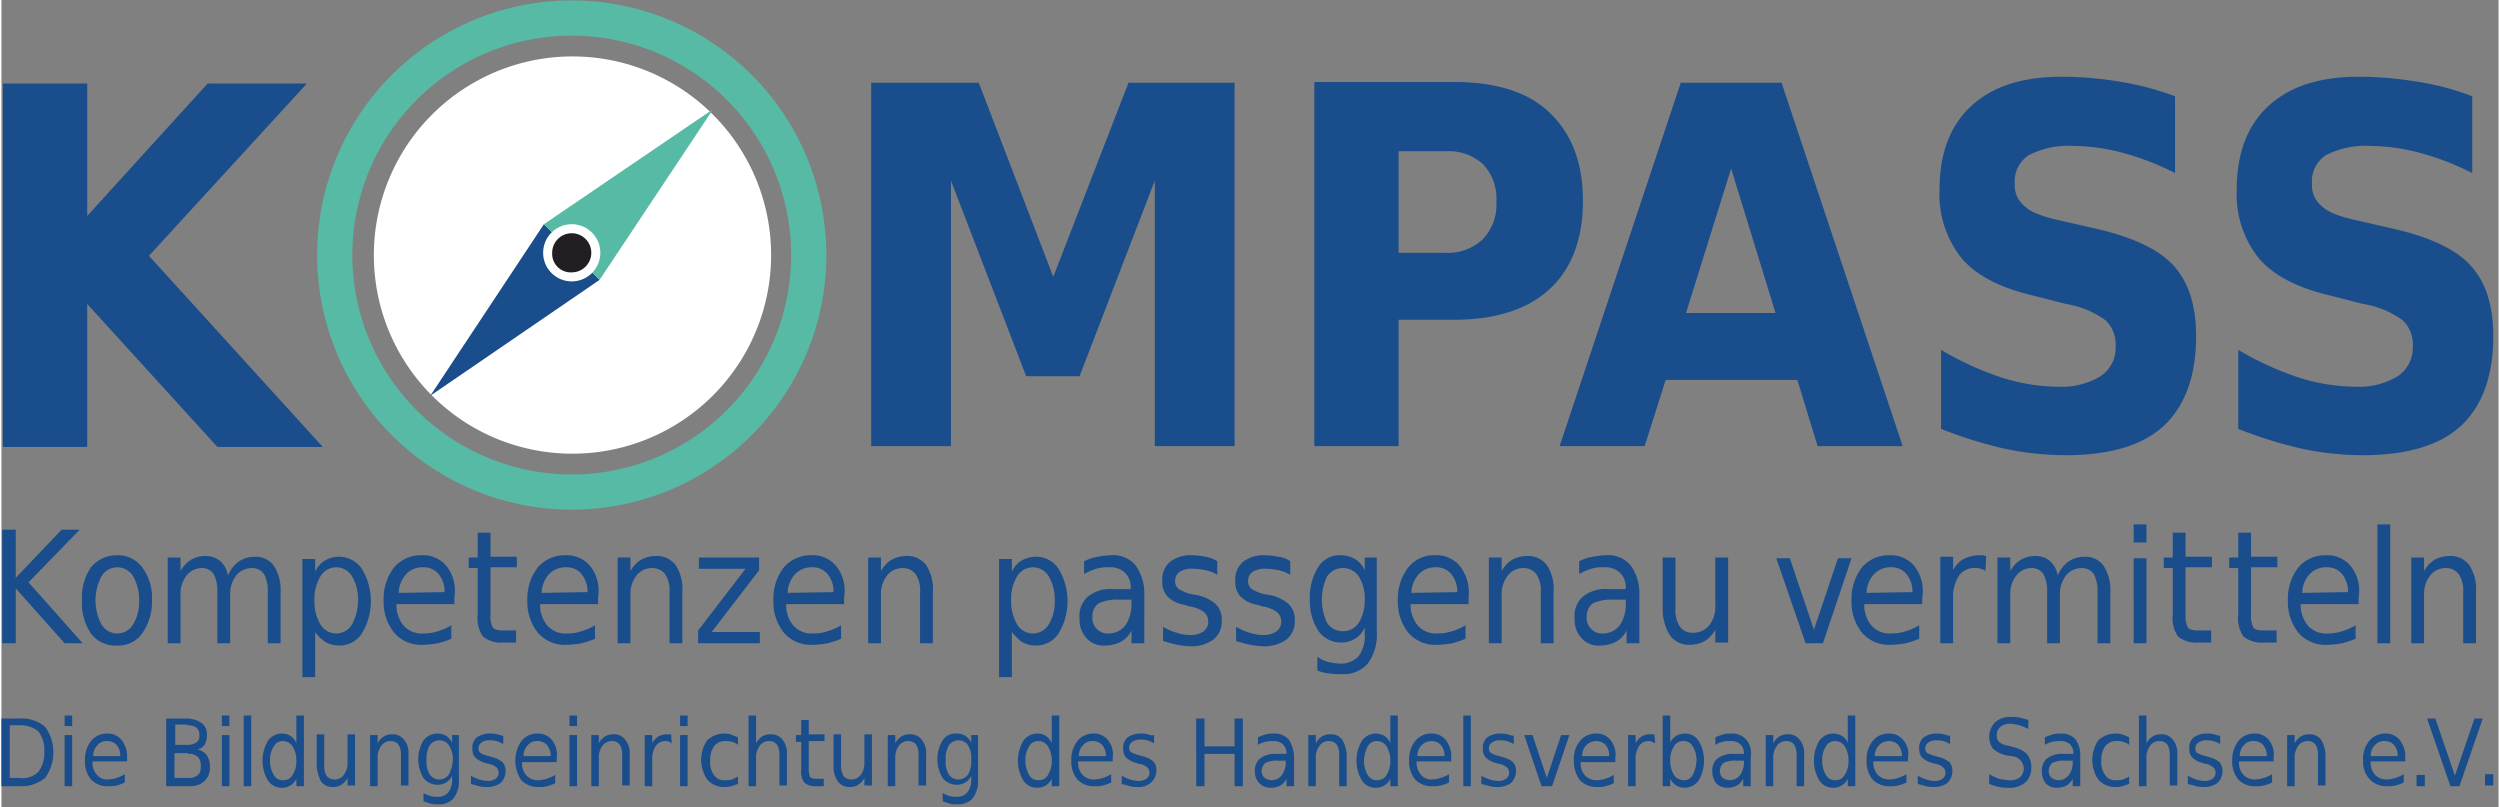 <?xml version="1.0"?>
<svg xmlns="http://www.w3.org/2000/svg" xmlns:xlink="http://www.w3.org/1999/xlink" viewBox="0 0 331.9 107.3" width="288" height="93"><rect x="0" y="0" width="331.9" height="107.3" fill="#808080" stroke="none"/><defs><style>.cls-1,.cls-4,.cls-6{fill:none;}.cls-2{clip-path:url(#clip-path);}.cls-3{fill:#194d8b;}.cls-4,.cls-6{stroke:#56baa5;}.cls-4{stroke-width:4.68px;}.cls-5{fill:#56baa5;}.cls-6{stroke-miterlimit:3.86;stroke-width:0.08px;}.cls-7{fill:#c7c7c7;}.cls-8{fill:#fff;}.cls-9{fill:#231e21;}</style><clipPath id="clip-path"><rect class="cls-1" width="331.9" height="107.3"/></clipPath></defs><g id="Ebene_2" data-name="Ebene 2"><g id="Ebene_1-2" data-name="Ebene 1"><g class="cls-2"><path class="cls-3" d="M11.9,75.4a7.19,7.19,0,0,0-1.2,4.4,7.19,7.19,0,0,0,1.2,4.4,4,4,0,0,0,3.4,1.6,3.88,3.88,0,0,0,3.4-1.6A7.19,7.19,0,0,0,20,79.8a6.6,6.6,0,0,0-1.3-4.4,4,4,0,0,0-3.4-1.6,4.42,4.42,0,0,0-3.4,1.6m5.6,1.2a6.06,6.06,0,0,1,.8,3.2,5.81,5.81,0,0,1-.8,3.2,2.44,2.44,0,0,1-4.2,0,6.8,6.8,0,0,1,0-6.4,2.44,2.44,0,0,1,4.2,0M.1,85.5H1.9V78.2l6.5,7.3h2.4L3.6,77.4l6.8-7H8L1.9,76.8V70.4H.1Z"/></g><g class="cls-2"><path class="cls-3" d="M46.6,83a2.44,2.44,0,0,1-4.2,0,6.06,6.06,0,0,1-.8-3.2,5.81,5.81,0,0,1,.8-3.2,2.44,2.44,0,0,1,4.2,0,6.06,6.06,0,0,1,.8,3.2,6.82,6.82,0,0,1-.8,3.2M43,85.3a3.83,3.83,0,0,0,1.9.5,3.54,3.54,0,0,0,3-1.6,8.3,8.3,0,0,0,0-8.6A3.69,3.69,0,0,0,43,74.5,3.24,3.24,0,0,0,41.7,76V74.3H40V90h1.7V84A5.31,5.31,0,0,0,43,85.3M29,74.5a3.08,3.08,0,0,0-1.9-.6,3.83,3.83,0,0,0-1.9.5,4.09,4.09,0,0,0-1.4,1.5V74.1H22.1V85.5h1.7V79.1a4,4,0,0,1,.8-2.6,2.61,2.61,0,0,1,2-1,1.82,1.82,0,0,1,1.6.8,4.77,4.77,0,0,1,.5,2.4v6.8h1.7V79.1a4,4,0,0,1,.8-2.6,2.66,2.66,0,0,1,2.1-1,1.94,1.94,0,0,1,1.6.8,4.77,4.77,0,0,1,.5,2.4v6.8h1.7V78.7a5.84,5.84,0,0,0-.9-3.5A2.91,2.91,0,0,0,33.7,74a3.7,3.7,0,0,0-2.1.6,4.24,4.24,0,0,0-1.5,1.9,3.2,3.2,0,0,0-1.1-2"/></g><g class="cls-2"><path class="cls-3" d="M63.3,70.9v3.2H62.1v1.4h1.2v6.2a4.24,4.24,0,0,0,.7,2.9,3.78,3.78,0,0,0,2.7.8h1.7V83.8H66.7c-.7,0-1.2-.1-1.4-.4a3.61,3.61,0,0,1-.3-1.8V75.4h3.5V74H65V70.8H63.3ZM52.8,78.8a3.82,3.82,0,0,1,1-2.5,3,3,0,0,1,2.3-.9,2.52,2.52,0,0,1,2,.9,3.65,3.65,0,0,1,.8,2.4Zm6.4-3.5a4,4,0,0,0-3.3-1.5,4.71,4.71,0,0,0-3.7,1.6,6.82,6.82,0,0,0-1.4,4.4,6.53,6.53,0,0,0,1.4,4.3,4.72,4.72,0,0,0,3.9,1.6,12.25,12.25,0,0,0,1.9-.2,12.66,12.66,0,0,0,1.8-.6V83.1a7.1,7.1,0,0,1-1.8.8,5.82,5.82,0,0,1-1.9.3,3.25,3.25,0,0,1-2.6-1,4.22,4.22,0,0,1-1-2.9h7.7v-.9a5.29,5.29,0,0,0-1-4.1"/></g><g class="cls-2"><path class="cls-3" d="M89.6,75.1a3.16,3.16,0,0,0-2.7-1.2,4.14,4.14,0,0,0-1.9.5,4.09,4.09,0,0,0-1.4,1.5V74.1H81.9V85.5h1.7V79.1a4,4,0,0,1,.8-2.6,2.66,2.66,0,0,1,2.1-1,2.14,2.14,0,0,1,1.7.8,3.84,3.84,0,0,1,.6,2.4v6.8h1.7V78.7a5.77,5.77,0,0,0-.9-3.6M71.8,78.8a3.82,3.82,0,0,1,1-2.5,3,3,0,0,1,2.3-.9,2.52,2.52,0,0,1,2,.9,3.65,3.65,0,0,1,.8,2.4Zm6.5-3.5A4,4,0,0,0,75,73.8a4.71,4.71,0,0,0-3.7,1.6,6.82,6.82,0,0,0-1.4,4.4,6.53,6.53,0,0,0,1.4,4.3,4.72,4.72,0,0,0,3.9,1.6,12.25,12.25,0,0,0,1.9-.2,12.66,12.66,0,0,0,1.8-.6V83.1a7.1,7.1,0,0,1-1.8.8,5.82,5.82,0,0,1-1.9.3,3.25,3.25,0,0,1-2.6-1,4.22,4.22,0,0,1-1-2.9h7.7v-.9a5.29,5.29,0,0,0-1-4.1"/></g><g class="cls-2"><path class="cls-3" d="M104.5,78.8a3.82,3.82,0,0,1,1-2.5,3,3,0,0,1,2.3-.9,2.52,2.52,0,0,1,2,.9,3.65,3.65,0,0,1,.8,2.4Zm6.5-3.5a4,4,0,0,0-3.3-1.5,4.71,4.71,0,0,0-3.7,1.6,6.82,6.82,0,0,0-1.4,4.4,6.53,6.53,0,0,0,1.4,4.3,4.72,4.72,0,0,0,3.9,1.6,12.25,12.25,0,0,0,1.9-.2,12.66,12.66,0,0,0,1.8-.6V83.1a7.1,7.1,0,0,1-1.8.8,5.82,5.82,0,0,1-1.9.3,3.25,3.25,0,0,1-2.6-1,4.22,4.22,0,0,1-1-2.9H112v-.9a5.29,5.29,0,0,0-1-4.1m-18.2.3h6.1l-6.3,8.2v1.7h8.2V84H94.4l6.3-8.2V74.1h-8v1.5Z"/></g><g class="cls-2"><path class="cls-3" d="M122.9,75.1a3.16,3.16,0,0,0-2.7-1.2,4.14,4.14,0,0,0-1.9.5,4.09,4.09,0,0,0-1.4,1.5V74.1h-1.7V85.5h1.7V79.1a4,4,0,0,1,.8-2.6,2.66,2.66,0,0,1,2.1-1,2.14,2.14,0,0,1,1.7.8,3.84,3.84,0,0,1,.6,2.4v6.8h1.7V78.7a5.77,5.77,0,0,0-.9-3.6"/></g><g class="cls-2"><path class="cls-3" d="M150.7,75.1a3.9,3.9,0,0,0-3.3-1.3,11.14,11.14,0,0,0-1.7.2,6.36,6.36,0,0,0-1.8.6v1.7a7.74,7.74,0,0,1,1.6-.7,5,5,0,0,1,1.7-.2,2.82,2.82,0,0,1,2.1.7,2.63,2.63,0,0,1,.8,2v.2h-2.3a4.77,4.77,0,0,0-3.4,1,3.38,3.38,0,0,0-1.1,2.9,3.57,3.57,0,0,0,.9,2.6,3,3,0,0,0,2.5,1,4.65,4.65,0,0,0,2.1-.5,3.42,3.42,0,0,0,1.4-1.5v1.7h1.7V79a6.25,6.25,0,0,0-1.2-3.9m-.5,4.7v.4a5,5,0,0,1-.8,2.9,2.79,2.79,0,0,1-2.2,1.1A2.06,2.06,0,0,1,145,82a2.2,2.2,0,0,1,.8-1.8,6,6,0,0,1,2.8-.5h1.6Zm-11,3.2a2.44,2.44,0,0,1-4.2,0,6.06,6.06,0,0,1-.8-3.2,5.81,5.81,0,0,1,.8-3.2,2.44,2.44,0,0,1,4.2,0,6.06,6.06,0,0,1,.8,3.2,5.81,5.81,0,0,1-.8,3.2m-3.6,2.3a3.83,3.83,0,0,0,1.9.5,3.54,3.54,0,0,0,3-1.6,8.3,8.3,0,0,0,0-8.6,3.54,3.54,0,0,0-3-1.6,3.83,3.83,0,0,0-1.9.5,3.24,3.24,0,0,0-1.3,1.5V74.3h-1.7V90h1.7V84a8,8,0,0,0,1.3,1.3"/></g><g class="cls-2"><path class="cls-3" d="M187.4,78.8a3.82,3.82,0,0,1,1-2.5,3,3,0,0,1,2.3-.9,2.52,2.52,0,0,1,2,.9,3.65,3.65,0,0,1,.8,2.4Zm6.5-3.5a4,4,0,0,0-3.3-1.5,4.38,4.38,0,0,0-3.6,1.6,6.82,6.82,0,0,0-1.4,4.4,6.53,6.53,0,0,0,1.4,4.3,4.72,4.72,0,0,0,3.9,1.6,12.25,12.25,0,0,0,1.9-.2,12.66,12.66,0,0,0,1.8-.6V83.1a7.1,7.1,0,0,1-1.8.8,5.82,5.82,0,0,1-1.9.3,3.25,3.25,0,0,1-2.6-1,4.22,4.22,0,0,1-1-2.9H195v-.9a5.73,5.73,0,0,0-1.1-4.1m-11-1.2h-1.7v1.7a3.24,3.24,0,0,0-1.3-1.5,3.83,3.83,0,0,0-1.9-.5,3.31,3.31,0,0,0-3,1.6,7.7,7.7,0,0,0-1.1,4.2,7.46,7.46,0,0,0,1.1,4.2,3.66,3.66,0,0,0,3,1.6,3.56,3.56,0,0,0,1.9-.5,3.24,3.24,0,0,0,1.3-1.5v.9a4.56,4.56,0,0,1-.8,2.9,3.22,3.22,0,0,1-2.5,1,7.72,7.72,0,0,1-1.5-.2,5.07,5.07,0,0,1-1.5-.7v1.8a4.19,4.19,0,0,0,1.5.4,9.15,9.15,0,0,0,1.7.1,4.23,4.23,0,0,0,3.5-1.4,6.49,6.49,0,0,0,1.2-4.3V74.1Zm-2.5,8.7a2.55,2.55,0,0,1-4.2,0,7.21,7.21,0,0,1,0-6.2,2.55,2.55,0,0,1,4.2,0,5.45,5.45,0,0,1,.8,3.1,5.69,5.69,0,0,1-.8,3.1M169.7,74a9,9,0,0,0-1.8-.2,4.37,4.37,0,0,0-2.9.9,3,3,0,0,0-1,2.5,2.82,2.82,0,0,0,.7,2.1,4.13,4.13,0,0,0,2.3,1.1l.6.2a4.26,4.26,0,0,1,2,.8,1.66,1.66,0,0,1,.5,1.2,1.61,1.61,0,0,1-.6,1.3,3,3,0,0,1-1.8.5,5.66,5.66,0,0,1-1.8-.3,7.1,7.1,0,0,1-1.8-.8v1.9a18,18,0,0,0,1.9.5,11.14,11.14,0,0,0,1.7.2,5,5,0,0,0,3.1-.9,3.1,3.1,0,0,0,1.1-2.5,2.86,2.86,0,0,0-.8-2.2,5.28,5.28,0,0,0-2.5-1.2L168,79a5.49,5.49,0,0,1-1.8-.7,1.23,1.23,0,0,1-.5-1,1.49,1.49,0,0,1,.6-1.3,3.16,3.16,0,0,1,1.9-.4,8.75,8.75,0,0,1,1.6.2,4.71,4.71,0,0,1,1.5.6V74.6a3.14,3.14,0,0,0-1.6-.6M160,74a9,9,0,0,0-1.8-.2,4.37,4.37,0,0,0-2.9.9,3,3,0,0,0-1,2.5,2.82,2.82,0,0,0,.7,2.1,4.13,4.13,0,0,0,2.3,1.1l.6.2a4.26,4.26,0,0,1,2,.8,1.66,1.66,0,0,1,.5,1.2,1.61,1.61,0,0,1-.6,1.3,3,3,0,0,1-1.8.5,5.66,5.66,0,0,1-1.8-.3,7.1,7.1,0,0,1-1.8-.8v1.9a18,18,0,0,0,1.9.5,11.14,11.14,0,0,0,1.7.2,5,5,0,0,0,3.1-.9,3.1,3.1,0,0,0,1.1-2.5,2.86,2.86,0,0,0-.8-2.2,5.28,5.28,0,0,0-2.5-1.2l-.6-.1a5.49,5.49,0,0,1-1.8-.7,1.23,1.23,0,0,1-.5-1,1.49,1.49,0,0,1,.6-1.3,3.16,3.16,0,0,1,1.9-.4,8.75,8.75,0,0,1,1.6.2,4.71,4.71,0,0,1,1.5.6V74.6A4,4,0,0,0,160,74"/></g><g class="cls-2"><path class="cls-3" d="M216.5,75.1a3.9,3.9,0,0,0-3.3-1.3,11.14,11.14,0,0,0-1.7.2,6.36,6.36,0,0,0-1.8.6v1.7a7.74,7.74,0,0,1,1.6-.7,5,5,0,0,1,1.7-.2,2.82,2.82,0,0,1,2.1.7,2.63,2.63,0,0,1,.8,2v.2h-2.3a4.77,4.77,0,0,0-3.4,1,3.38,3.38,0,0,0-1.1,2.9,3.57,3.57,0,0,0,.9,2.6,3,3,0,0,0,2.5,1,4.65,4.65,0,0,0,2.1-.5,3.42,3.42,0,0,0,1.4-1.5v1.7h1.7V79a6.25,6.25,0,0,0-1.2-3.9m-.6,4.7v.4a5,5,0,0,1-.8,2.9,2.79,2.79,0,0,1-2.2,1.1,2.06,2.06,0,0,1-2.2-2.2,2.2,2.2,0,0,1,.8-1.8,6,6,0,0,1,2.8-.5h1.6Zm-10.5-4.7a3.16,3.16,0,0,0-2.7-1.2,4.14,4.14,0,0,0-1.9.5,4.09,4.09,0,0,0-1.4,1.5V74.1h-1.7V85.5h1.7V79.1a4,4,0,0,1,.8-2.6,2.66,2.66,0,0,1,2.1-1,2.14,2.14,0,0,1,1.7.8,3.84,3.84,0,0,1,.6,2.4v6.8h1.7V78.7a5.77,5.77,0,0,0-.9-3.6"/></g><g class="cls-2"><path class="cls-3" d="M239.8,85.5h2.3l3.8-11.3h-1.8l-3.2,9.5-3.2-9.5h-1.8Zm-18-1a3.16,3.16,0,0,0,2.7,1.2,4.14,4.14,0,0,0,1.9-.5,4.09,4.09,0,0,0,1.4-1.5v1.7h1.7V74.1h-1.7v6.4a4,4,0,0,1-.8,2.6,2.72,2.72,0,0,1-2.2,1,2,2,0,0,1-1.7-.8,3.84,3.84,0,0,1-.6-2.4V74.1h-1.7V81a6.61,6.61,0,0,0,1,3.5"/></g><g class="cls-2"><path class="cls-3" d="M247.9,78.8a3.82,3.82,0,0,1,1-2.5,3,3,0,0,1,2.3-.9,2.52,2.52,0,0,1,2,.9,3.65,3.65,0,0,1,.8,2.4Zm6.4-3.5a4,4,0,0,0-3.3-1.5,4.71,4.71,0,0,0-3.7,1.6,6.82,6.82,0,0,0-1.4,4.4,6.53,6.53,0,0,0,1.4,4.3,4.72,4.72,0,0,0,3.9,1.6,12.25,12.25,0,0,0,1.9-.2,12.66,12.66,0,0,0,1.8-.6V83.1a7.1,7.1,0,0,1-1.8.8,5.82,5.82,0,0,1-1.9.3,3.25,3.25,0,0,1-2.6-1,4.22,4.22,0,0,1-1-2.9h7.7v-.9a5.29,5.29,0,0,0-1-4.1"/></g><g class="cls-2"><path class="cls-3" d="M283.4,72.1h1.7V69.7h-1.7Zm0,13.4h1.7V74.2h-1.7Zm-11.2-11a3.08,3.08,0,0,0-1.9-.6,3.83,3.83,0,0,0-1.9.5,4.09,4.09,0,0,0-1.4,1.5V74.1h-1.7V85.5H267V79.1a4,4,0,0,1,.8-2.6,2.61,2.61,0,0,1,2-1,1.82,1.82,0,0,1,1.6.8,4.77,4.77,0,0,1,.5,2.4v6.8h1.7V79.1a4,4,0,0,1,.8-2.6,2.66,2.66,0,0,1,2.1-1,1.94,1.94,0,0,1,1.6.8,4.77,4.77,0,0,1,.5,2.4v6.8h1.7V78.7a5.84,5.84,0,0,0-.9-3.5,2.91,2.91,0,0,0-2.5-1.2,3.7,3.7,0,0,0-2.1.6,4.24,4.24,0,0,0-1.5,1.9,3.2,3.2,0,0,0-1.1-2m-8.4-.6c-.2,0-.3-.1-.5-.1h-.4a4.65,4.65,0,0,0-2.1.5,3.42,3.42,0,0,0-1.4,1.5V74h-1.7V85.5h1.7v-6a5.1,5.1,0,0,1,.8-3,2.46,2.46,0,0,1,2.2-1,1.48,1.48,0,0,1,.7.1c.2.1.4.1.6.3Z"/></g><g class="cls-2"><path class="cls-3" d="M297.3,70.9v3.2h-1.2v1.4h1.2v6.2a4.24,4.24,0,0,0,.7,2.9,3.78,3.78,0,0,0,2.7.8h1.7V83.8h-1.7c-.7,0-1.2-.1-1.4-.4a3.61,3.61,0,0,1-.3-1.8V75.4h3.5V74H299V70.8h-1.7Zm-8.7,0v3.2h-1.2v1.4h1.2v6.2a4.24,4.24,0,0,0,.7,2.9,3.78,3.78,0,0,0,2.7.8h1.7V83.8H292c-.7,0-1.2-.1-1.4-.4a3.61,3.61,0,0,1-.3-1.8V75.4h3.5V74h-3.5V70.8h-1.7Z"/></g><g class="cls-2"><path class="cls-3" d="M315.8,85.5h1.7V69.7h-1.7Zm-10-6.7a3.82,3.82,0,0,1,1-2.5,3,3,0,0,1,2.3-.9,2.52,2.52,0,0,1,2,.9,3.65,3.65,0,0,1,.8,2.4Zm6.5-3.5a4,4,0,0,0-3.3-1.5,4.71,4.71,0,0,0-3.7,1.6,6.82,6.82,0,0,0-1.4,4.4,6.53,6.53,0,0,0,1.4,4.3,4.72,4.72,0,0,0,3.9,1.6,12.25,12.25,0,0,0,1.9-.2,12.66,12.66,0,0,0,1.8-.6V83.1a7.1,7.1,0,0,1-1.8.8,5.82,5.82,0,0,1-1.9.3,3.25,3.25,0,0,1-2.6-1,4.22,4.22,0,0,1-1-2.9h7.7v-.9a5.29,5.29,0,0,0-1-4.1"/></g><g class="cls-2"><path class="cls-3" d="M328,75.1a3.16,3.16,0,0,0-2.7-1.2,4.14,4.14,0,0,0-1.9.5,4.09,4.09,0,0,0-1.4,1.5V74.1h-1.7V85.5H322V79.1a4,4,0,0,1,.8-2.6,2.66,2.66,0,0,1,2.1-1,2.14,2.14,0,0,1,1.7.8,3.84,3.84,0,0,1,.6,2.4v6.8h1.7V78.7a5.77,5.77,0,0,0-.9-3.6"/></g><path class="cls-3" d="M27.5,11,11.4,28.7V11.1H.2V59.4H11.4v-19l17.3,19h14L19.6,34l21-22.9H27.5Zm122.3,0-10,25.8L129.9,11H115.6V59.3h10.6V24l10,26h7.1l10-26V59.3h10.6V11Z"/><g class="cls-2"><path class="cls-3" d="M229.9,22.4l5.9,19.2H223.9Zm11.5,36.9h11.3L236.6,11H223.2L207.1,59.3h11.3l2.8-8.8h17.5ZM191.9,20.1a6.86,6.86,0,0,1,5,1.7,6.66,6.66,0,0,1,1.8,5,6.66,6.66,0,0,1-1.8,5,6.81,6.81,0,0,1-5,1.8h-6.2V20.1ZM174.5,59.3h11.2V42.5h7.4c5.5,0,9.8-1.4,12.7-4.1s4.4-6.6,4.4-11.7-1.5-8.9-4.4-11.7-7.2-4.1-12.7-4.1H174.5Z"/></g><g class="cls-2"><path class="cls-3" d="M320.7,10.8a47.1,47.1,0,0,0-7.4-.6q-7.8,0-12,3.9t-4.2,11.1a13.59,13.59,0,0,0,3,9.2c2,2.3,5.2,3.9,9.5,4.9l4.3,1.1a12.19,12.19,0,0,1,5.3,2.2,4.46,4.46,0,0,1,1.3,3.5,4.49,4.49,0,0,1-2,3.9,9.84,9.84,0,0,1-5.6,1.4,25.47,25.47,0,0,1-7.5-1.2,41.05,41.05,0,0,1-8.1-3.7V57a56.44,56.44,0,0,0,8.3,2.6,38.37,38.37,0,0,0,8.3.9c5.8,0,10.2-1.3,13-3.9s4.3-6.6,4.3-11.9c0-4.1-1-7.2-3-9.4s-5.5-3.8-10.3-4.9l-4.8-1.1c-2.3-.5-3.9-1.1-4.7-1.9a3.54,3.54,0,0,1-1.3-3,4.13,4.13,0,0,1,1.9-3.8,11.56,11.56,0,0,1,5.9-1.2,26,26,0,0,1,6.5.9,35.88,35.88,0,0,1,7,2.7V12.8a34.93,34.93,0,0,0-7.7-2m-39.5,0a47.1,47.1,0,0,0-7.4-.6q-7.8,0-12,3.9t-4.2,11.1a13.59,13.59,0,0,0,3,9.2c2,2.3,5.2,3.9,9.5,4.9l4.3,1.1a12.19,12.19,0,0,1,5.3,2.2,4.46,4.46,0,0,1,1.3,3.5,4.49,4.49,0,0,1-2,3.9,9.84,9.84,0,0,1-5.6,1.4,25.47,25.47,0,0,1-7.5-1.2,41.05,41.05,0,0,1-8.1-3.7V57a56.44,56.44,0,0,0,8.3,2.6,39.06,39.06,0,0,0,8.3.9c5.8,0,10.2-1.3,13-3.9s4.3-6.6,4.3-11.9c0-4.1-1-7.2-3-9.4s-5.5-3.8-10.3-4.9l-4.8-1.1c-2.3-.5-3.9-1.1-4.7-1.9a3.54,3.54,0,0,1-1.3-3,4.13,4.13,0,0,1,1.9-3.8,11.56,11.56,0,0,1,5.9-1.2,26,26,0,0,1,6.5.9,35.88,35.88,0,0,1,7,2.7V12.8a38.06,38.06,0,0,0-7.7-2"/></g><g class="cls-2"><path class="cls-4" d="M75.8,65.4A31.5,31.5,0,1,0,44.3,33.9,31.5,31.5,0,0,0,75.8,65.4Z"/></g><g class="cls-2"><path class="cls-5" d="M75.1,43.5A14.41,14.41,0,1,1,64.9,18.9,14.12,14.12,0,0,1,75,23.1L65,33.3Z"/></g><g class="cls-2"><path class="cls-6" d="M75.1,43.5A14.41,14.41,0,1,1,64.9,18.9,14.12,14.12,0,0,1,75,23.1L65,33.3Z"/></g><rect class="cls-3" x="73.09" y="26" width="14.4" height="14.5" transform="translate(0.01 66.52) rotate(-45)"/><rect class="cls-7" x="92.09" y="29.68" width="7.2" height="7.2" transform="translate(4.49 77.41) rotate(-45)"/><g class="cls-2"><path class="cls-3" d="M0,104.5H2.3a5.05,5.05,0,0,0,3.5-1.1,5.8,5.8,0,0,0,0-6.8,4.88,4.88,0,0,0-3.5-1.1H0Zm2.4-8.1a3.74,3.74,0,0,1,2.5.8,4,4,0,0,1,.8,2.7,4.14,4.14,0,0,1-.8,2.7,3,3,0,0,1-2.5.8H1.1v-7Z"/></g><g class="cls-2"><path class="cls-3" d="M22,104.5h2.9a2.82,2.82,0,0,0,2.1-.7,2.35,2.35,0,0,0,.7-1.9,2.41,2.41,0,0,0-.4-1.5,2,2,0,0,0-1.3-.8,1.44,1.44,0,0,0,1-.6,2.5,2.5,0,0,0,.3-1.3,1.75,1.75,0,0,0-.7-1.6,3.57,3.57,0,0,0-1.9-.6H21.9v9Zm2.7-8.1a2.13,2.13,0,0,1,1.2.3,1.16,1.16,0,0,1,.4,1,1.05,1.05,0,0,1-.4,1,2.13,2.13,0,0,1-1.2.3H23.1V96.3h1.6Zm.1,3.8a1.7,1.7,0,0,1,1.3.4,1.59,1.59,0,0,1,.4,1.2c0,.6-.1,1-.4,1.2a1.7,1.7,0,0,1-1.3.4H23v-3.3h1.8Zm-12.6.3a2,2,0,0,1,.6-1.5,1.54,1.54,0,0,1,1.3-.5,1.66,1.66,0,0,1,1.2.5,2.25,2.25,0,0,1,.5,1.5ZM16,98.4a2.32,2.32,0,0,0-1.9-.9,2.7,2.7,0,0,0-2.2,1,4,4,0,0,0-.8,2.6,3.74,3.74,0,0,0,.8,2.5,3,3,0,0,0,2.3.9,3.75,3.75,0,0,0,1.1-.1,4.87,4.87,0,0,0,1.1-.4v-1.1a5.36,5.36,0,0,1-1.1.5,4.25,4.25,0,0,1-1.1.2,1.75,1.75,0,0,1-1.5-.6,2.44,2.44,0,0,1-.6-1.8h4.6v-.5a3.51,3.51,0,0,0-.7-2.3M8.4,96.5h1V95.1h-1Zm0,8h1V97.7h-1Z"/></g><g class="cls-2"><path class="cls-3" d="M60.9,97.7h-1v1a2.36,2.36,0,0,0-.8-.9,2.35,2.35,0,0,0-3,.6,4.81,4.81,0,0,0,0,5,2.27,2.27,0,0,0,1.8.9,2.07,2.07,0,0,0,2-1.2v.5a2.65,2.65,0,0,1-.5,1.7,1.75,1.75,0,0,1-1.5.6,2.77,2.77,0,0,1-.9-.1,3.55,3.55,0,0,1-.9-.4v1.1l.9.3a3.08,3.08,0,0,0,1,.1,2.56,2.56,0,0,0,2.1-.8,3.85,3.85,0,0,0,.7-2.6V97.7Zm-1.4,5.2a1.56,1.56,0,0,1-1.3.7,1.46,1.46,0,0,1-1.3-.7,3.36,3.36,0,0,1-.4-1.9,3.58,3.58,0,0,1,.4-1.9,1.56,1.56,0,0,1,1.3-.7,1.46,1.46,0,0,1,1.3.7A3.31,3.31,0,0,1,60,101a4.78,4.78,0,0,1-.5,1.9m-6-4.6a1.86,1.86,0,0,0-1.6-.7,2,2,0,0,0-1.1.3,2.36,2.36,0,0,0-.8.9V97.7H49v6.8h1v-3.8a2.54,2.54,0,0,1,.5-1.6,1.49,1.49,0,0,1,1.3-.6,1.23,1.23,0,0,1,1,.5,2.65,2.65,0,0,1,.3,1.4v4h1v-4.1a2.81,2.81,0,0,0-.6-2m-11,5.6a1.86,1.86,0,0,0,1.6.7,2,2,0,0,0,1.1-.3,2.36,2.36,0,0,0,.8-.9v1h1V97.6H46v3.8a2.54,2.54,0,0,1-.5,1.6,1.49,1.49,0,0,1-1.3.6,1.23,1.23,0,0,1-1-.5,2.65,2.65,0,0,1-.3-1.4V97.6h-1v4.1a5.3,5.3,0,0,0,.6,2.2m-6.3-4.7a1.31,1.31,0,0,1,1.2-.7,1.57,1.57,0,0,1,1.3.7,3.56,3.56,0,0,1,.5,1.9,3.31,3.31,0,0,1-.5,1.9,1.36,1.36,0,0,1-1.3.7,1.31,1.31,0,0,1-1.2-.7,3.56,3.56,0,0,1-.5-1.9,3.31,3.31,0,0,1,.5-1.9m2.2-1.4a2.25,2.25,0,0,0-3,.7,5.18,5.18,0,0,0,0,5.2,2.12,2.12,0,0,0,1.8,1,2.07,2.07,0,0,0,2-1.2v1h1V95.1h-1v3.7a2.09,2.09,0,0,0-.8-1m-6.2,6.7h1V95.1h-1Zm-2.9-8h1V95.1h-1Zm0,8h1V97.7h-1Z"/></g><g class="cls-2"><path class="cls-3" d="M69.4,100.5A2,2,0,0,1,70,99a1.54,1.54,0,0,1,1.3-.5,1.66,1.66,0,0,1,1.2.5,2.25,2.25,0,0,1,.5,1.5Zm3.8-2.1a2.32,2.32,0,0,0-1.9-.9,2.7,2.7,0,0,0-2.2,1,4.62,4.62,0,0,0,0,5.2,3,3,0,0,0,2.3.9,3.75,3.75,0,0,0,1.1-.1,4.87,4.87,0,0,0,1.1-.4V103a5.36,5.36,0,0,1-1.1.5,4.25,4.25,0,0,1-1.1.2,2.11,2.11,0,0,1-1.6-.6,2.44,2.44,0,0,1-.6-1.8h4.6v-.5a3.12,3.12,0,0,0-.6-2.4m-7.3-.8a3.4,3.4,0,0,0-1-.1,2.86,2.86,0,0,0-1.7.5,1.75,1.75,0,0,0-.6,1.5,1.59,1.59,0,0,0,.4,1.2,3.16,3.16,0,0,0,1.3.7l.3.1a2.25,2.25,0,0,1,1.2.5,1,1,0,0,1-.1,1.5,1.8,1.8,0,0,1-1.1.3,4.25,4.25,0,0,1-1.1-.2,5.36,5.36,0,0,1-1.1-.5v1.1c.4.1.8.2,1.1.3a3.75,3.75,0,0,0,1,.1,3,3,0,0,0,1.8-.5,2.13,2.13,0,0,0,.7-1.5,1.7,1.7,0,0,0-.4-1.3,3.49,3.49,0,0,0-1.5-.7l-.3-.1a4.33,4.33,0,0,1-1.1-.4.71.71,0,0,1-.3-.6.91.91,0,0,1,.4-.8,1.61,1.61,0,0,1,1.1-.3,2.77,2.77,0,0,1,.9.1,3.55,3.55,0,0,1,.9.4V97.8c-.1,0-.4-.1-.8-.2"/></g><g class="cls-2"><path class="cls-3" d="M82.9,98.3a1.86,1.86,0,0,0-1.6-.7,2,2,0,0,0-1.1.3,2.36,2.36,0,0,0-.8.9V97.7h-1v6.8h1v-3.8a2.54,2.54,0,0,1,.5-1.6,1.49,1.49,0,0,1,1.3-.6,1.23,1.23,0,0,1,1,.5,2.65,2.65,0,0,1,.3,1.4v4h1v-4.1a2.81,2.81,0,0,0-.6-2m-7.4-1.8h1V95.1h-1Zm0,8h1V97.7h-1Z"/></g><g class="cls-2"><path class="cls-3" d="M90.2,96.5h1V95.1h-1Zm0,8h1V97.7h-1ZM89,97.6h-.5a2.13,2.13,0,0,0-1.2.3,2.36,2.36,0,0,0-.8.9V97.7h-1v6.8h1v-3.6a3,3,0,0,1,.5-1.8,1.49,1.49,0,0,1,1.3-.6c.2,0,.3,0,.4.1a.76.76,0,0,1,.4.2Z"/></g><g class="cls-2"><path class="cls-3" d="M103.8,98.3a1.86,1.86,0,0,0-1.6-.7,2,2,0,0,0-1.1.3,2.36,2.36,0,0,0-.8.9V95.1h-1v9.4h1v-3.8a2.54,2.54,0,0,1,.5-1.6,1.49,1.49,0,0,1,1.3-.6,1.23,1.23,0,0,1,1,.5,2.65,2.65,0,0,1,.3,1.4v4h1v-4.1a2.81,2.81,0,0,0-.6-2m-6.9-.7a3.35,3.35,0,0,0-3.1.8,4.62,4.62,0,0,0,0,5.2,2.87,2.87,0,0,0,2.2,1,3.4,3.4,0,0,0,1-.1l.9-.3v-1a5.9,5.9,0,0,1-.8.4,2.77,2.77,0,0,1-.9.1,1.58,1.58,0,0,1-1.5-.7,2.85,2.85,0,0,1-.5-1.9,3.31,3.31,0,0,1,.5-1.9,1.8,1.8,0,0,1,1.5-.7,2.77,2.77,0,0,1,.9.1,2,2,0,0,1,.8.4V98c-.5-.2-.8-.3-1-.4"/></g><g class="cls-2"><path class="cls-3" d="M136.6,99.2a1.31,1.31,0,0,1,1.2-.7,1.46,1.46,0,0,1,1.3.7,3.56,3.56,0,0,1,.5,1.9,3.31,3.31,0,0,1-.5,1.9,1.36,1.36,0,0,1-1.3.7,1.31,1.31,0,0,1-1.2-.7,3.56,3.56,0,0,1-.5-1.9,3.31,3.31,0,0,1,.5-1.9m2.2-1.4a2.25,2.25,0,0,0-3,.7,5.18,5.18,0,0,0,0,5.2,2.12,2.12,0,0,0,1.8,1,2.07,2.07,0,0,0,2-1.2v1h1V95.1h-1v3.7a2.09,2.09,0,0,0-.8-1m-8.9-.1h-1v1a2.36,2.36,0,0,0-.8-.9,2.13,2.13,0,0,0-1.2-.3,2,2,0,0,0-1.8.9,4.81,4.81,0,0,0,0,5,2.27,2.27,0,0,0,1.8.9,2.07,2.07,0,0,0,2-1.2v.5a2.65,2.65,0,0,1-.5,1.7,1.75,1.75,0,0,1-1.5.6,2.77,2.77,0,0,1-.9-.1,3.55,3.55,0,0,1-.9-.4v1.1l.9.3a3.08,3.08,0,0,0,1,.1,2.56,2.56,0,0,0,2.1-.8,3.85,3.85,0,0,0,.7-2.6V97.7Zm-1.4,5.2a1.56,1.56,0,0,1-1.3.7,1.46,1.46,0,0,1-1.3-.7,3.36,3.36,0,0,1-.4-1.9,3.58,3.58,0,0,1,.4-1.9,1.56,1.56,0,0,1,1.3-.7,1.46,1.46,0,0,1,1.3.7,3.36,3.36,0,0,1,.4,1.9,3.58,3.58,0,0,1-.4,1.9m-6.2-4.6a1.86,1.86,0,0,0-1.6-.7,2,2,0,0,0-1.1.3,2.36,2.36,0,0,0-.8.9V97.7h-1v6.8h1v-3.8a2.54,2.54,0,0,1,.5-1.6,1.49,1.49,0,0,1,1.3-.6,1.23,1.23,0,0,1,1,.5,2.65,2.65,0,0,1,.3,1.4v4h1v-4.1a2.81,2.81,0,0,0-.6-2m-11.1,5.6a1.86,1.86,0,0,0,1.6.7,2,2,0,0,0,1.1-.3,2.36,2.36,0,0,0,.8-.9v1h1V97.6h-1v3.8a2.54,2.54,0,0,1-.5,1.6,1.49,1.49,0,0,1-1.3.6,1.23,1.23,0,0,1-1-.5,2.65,2.65,0,0,1-.3-1.4V97.6h-1v4.1a3.4,3.4,0,0,0,.6,2.2m-4.9-8.1v1.9h-.7v.9h.7v3.7a2.5,2.5,0,0,0,.4,1.7,2.17,2.17,0,0,0,1.6.5h1v-1h-1a1.29,1.29,0,0,1-.8-.2,2.33,2.33,0,0,1-.2-1.1V98.5h2.1v-.9h-2.1V95.7h-1Z"/></g><g class="cls-2"><path class="cls-3" d="M158.8,104.5h1.1v-4.3h4v4.3H165v-9h-1.1v3.7h-4V95.5h-1.1Zm-6.4-6.9a3.4,3.4,0,0,0-1-.1,2.86,2.86,0,0,0-1.7.5,1.75,1.75,0,0,0-.6,1.5,1.59,1.59,0,0,0,.4,1.2,3.16,3.16,0,0,0,1.3.7l.3.1a2.25,2.25,0,0,1,1.2.5,1,1,0,0,1-.1,1.5,1.8,1.8,0,0,1-1.1.3,4.25,4.25,0,0,1-1.1-.2,5.36,5.36,0,0,1-1.1-.5v1.1c.4.1.8.2,1.1.3a3.75,3.75,0,0,0,1,.1,2.44,2.44,0,0,0,1.8-.6,2.13,2.13,0,0,0,.7-1.5,1.7,1.7,0,0,0-.4-1.3,3.49,3.49,0,0,0-1.5-.7l-.3-.1a4.33,4.33,0,0,1-1.1-.4.6.6,0,0,1-.3-.6.91.91,0,0,1,.4-.8,1.8,1.8,0,0,1,1.1-.3,2.77,2.77,0,0,1,.9.1,3.55,3.55,0,0,1,.9.4V97.7a1.18,1.18,0,0,1-.8-.1m-9.2,2.9a2,2,0,0,1,.6-1.5,1.54,1.54,0,0,1,1.3-.5,1.66,1.66,0,0,1,1.2.5,2.25,2.25,0,0,1,.5,1.5Zm3.9-2.1a2.32,2.32,0,0,0-1.9-.9,2.7,2.7,0,0,0-2.2,1,4,4,0,0,0-.8,2.6,3.74,3.74,0,0,0,.8,2.5,3,3,0,0,0,2.3.9,3.75,3.75,0,0,0,1.1-.1,4.87,4.87,0,0,0,1.1-.4v-1.1a5.36,5.36,0,0,1-1.1.5,4.25,4.25,0,0,1-1.1.2,2.11,2.11,0,0,1-1.6-.6,2.44,2.44,0,0,1-.6-1.8h4.6v-.5a3,3,0,0,0-.6-2.3"/></g><g class="cls-2"><path class="cls-3" d="M200.2,97.6a3.4,3.4,0,0,0-1-.1,2.86,2.86,0,0,0-1.7.5,1.75,1.75,0,0,0-.6,1.5,1.59,1.59,0,0,0,.4,1.2,3.16,3.16,0,0,0,1.3.7l.3.1a2.25,2.25,0,0,1,1.2.5,1,1,0,0,1-.1,1.5,1.8,1.8,0,0,1-1.1.3,4.25,4.25,0,0,1-1.1-.2,5.36,5.36,0,0,1-1.1-.5v1.1c.4.1.8.2,1.1.3a3.75,3.75,0,0,0,1,.1,3,3,0,0,0,1.8-.5,2.13,2.13,0,0,0,.7-1.5,1.7,1.7,0,0,0-.4-1.3,3.49,3.49,0,0,0-1.5-.7l-.3-.1a4.33,4.33,0,0,1-1.1-.4.71.71,0,0,1-.3-.6.91.91,0,0,1,.4-.8,1.61,1.61,0,0,1,1.1-.3,2.77,2.77,0,0,1,.9.1,3.55,3.55,0,0,1,.9.4V97.8a3.09,3.09,0,0,1-.8-.2m-5.9,6.9h1V95.1h-1Zm-6.1-4a2,2,0,0,1,.6-1.5,1.9,1.9,0,0,1,1.3-.5,1.66,1.66,0,0,1,1.2.5,2.25,2.25,0,0,1,.5,1.5Zm3.8-2.1a2.32,2.32,0,0,0-1.9-.9,2.7,2.7,0,0,0-2.2,1,4,4,0,0,0-.8,2.6,3.74,3.74,0,0,0,.8,2.5,3,3,0,0,0,2.3.9,3.75,3.75,0,0,0,1.1-.1,4.87,4.87,0,0,0,1.1-.4v-1.1a5.36,5.36,0,0,1-1.1.5,4.25,4.25,0,0,1-1.1.2,1.75,1.75,0,0,1-1.5-.6,2.44,2.44,0,0,1-.6-1.8h4.6v-.5a3.51,3.51,0,0,0-.7-2.3m-10.4.8a1.31,1.31,0,0,1,1.2-.7,1.46,1.46,0,0,1,1.3.7,3.56,3.56,0,0,1,.5,1.9,3.31,3.31,0,0,1-.5,1.9,1.36,1.36,0,0,1-1.3.7,1.31,1.31,0,0,1-1.2-.7,3.56,3.56,0,0,1-.5-1.9,4.34,4.34,0,0,1,.5-1.9m2.2-1.4a2.25,2.25,0,0,0-3,.7,5.18,5.18,0,0,0,0,5.2,2.12,2.12,0,0,0,1.8,1,2.07,2.07,0,0,0,2-1.2v1h1V95.1h-1v3.7a2.09,2.09,0,0,0-.8-1m-5.6.5a1.86,1.86,0,0,0-1.6-.7,2,2,0,0,0-1.1.3,2.36,2.36,0,0,0-.8.9V97.7h-1v6.8h1v-3.8a2.54,2.54,0,0,1,.5-1.6,1.49,1.49,0,0,1,1.3-.6,1.23,1.23,0,0,1,1,.5,2.65,2.65,0,0,1,.3,1.4v4.1h1v-4.1a4.38,4.38,0,0,0-.6-2.1m-7.1,0a2.48,2.48,0,0,0-2-.8,3.4,3.4,0,0,0-1,.1,7.6,7.6,0,0,0-1.1.4v1a3,3,0,0,1,1-.4,3.4,3.4,0,0,1,1-.1,1.84,1.84,0,0,1,1.3.4,1.66,1.66,0,0,1,.5,1.2v.1h-1.4a3.28,3.28,0,0,0-2.1.6,2.06,2.06,0,0,0-.7,1.7,2.11,2.11,0,0,0,.6,1.6,2,2,0,0,0,1.5.6,2.77,2.77,0,0,0,1.3-.3,2.36,2.36,0,0,0,.8-.9v1h1v-3.9a4.47,4.47,0,0,0-.7-2.3m-.4,2.8v.2a2.86,2.86,0,0,1-.5,1.7,1.71,1.71,0,0,1-1.3.7,1.69,1.69,0,0,1-1-.3,1.27,1.27,0,0,1-.4-.9,1.43,1.43,0,0,1,.5-1.1,3.42,3.42,0,0,1,1.7-.3Z"/></g><g class="cls-2"><path class="cls-3" d="M210.1,100.5a2,2,0,0,1,.6-1.5,1.9,1.9,0,0,1,1.3-.5,1.66,1.66,0,0,1,1.2.5,2.25,2.25,0,0,1,.5,1.5Zm3.8-2.1a2.32,2.32,0,0,0-1.9-.9,2.7,2.7,0,0,0-2.2,1,3.69,3.69,0,0,0-.8,2.6,4.24,4.24,0,0,0,.8,2.6,3,3,0,0,0,2.3.9,3.75,3.75,0,0,0,1.1-.1,4.87,4.87,0,0,0,1.1-.4V103a5.36,5.36,0,0,1-1.1.5,4.25,4.25,0,0,1-1.1.2,2.11,2.11,0,0,1-1.6-.6,2.44,2.44,0,0,1-.6-1.8h4.6v-.5a3.12,3.12,0,0,0-.6-2.4m-9.2,6.1h1.4l2.3-6.8h-1.1l-1.9,5.7-1.9-5.7h-1.1Z"/></g><g class="cls-2"><path class="cls-3" d="M221.8,95.1h-1v9.4h1v-1a2.36,2.36,0,0,0,.8.9,2.25,2.25,0,0,0,3-.7,5.18,5.18,0,0,0,0-5.2,2.12,2.12,0,0,0-1.8-1,2.66,2.66,0,0,0-1.2.3,2.36,2.36,0,0,0-.8.9Zm3,7.9a1.31,1.31,0,0,1-1.2.7,1.57,1.57,0,0,1-1.3-.7,3.56,3.56,0,0,1-.5-1.9,3.31,3.31,0,0,1,.5-1.9,1.36,1.36,0,0,1,1.3-.7,1.31,1.31,0,0,1,1.2.7,3.56,3.56,0,0,1,.5,1.9,4.78,4.78,0,0,1-.5,1.9m-5.1-5.4h-.5a2.13,2.13,0,0,0-1.2.3,2.36,2.36,0,0,0-.8.9V97.7h-1v6.8h1v-3.6a3,3,0,0,1,.5-1.8,1.49,1.49,0,0,1,1.3-.6c.2,0,.3,0,.4.1s.3.1.4.2Z"/></g><g class="cls-2"><path class="cls-3" d="M249,100.5a2,2,0,0,1,.6-1.5,1.9,1.9,0,0,1,1.3-.5,1.66,1.66,0,0,1,1.2.5,2.25,2.25,0,0,1,.5,1.5Zm3.8-2.1a2.32,2.32,0,0,0-1.9-.9,2.7,2.7,0,0,0-2.2,1,4,4,0,0,0-.8,2.6,3.74,3.74,0,0,0,.8,2.5,3,3,0,0,0,2.3.9,3.75,3.75,0,0,0,1.1-.1,4.87,4.87,0,0,0,1.1-.4v-1.1a5.36,5.36,0,0,1-1.1.5,4.25,4.25,0,0,1-1.1.2,2.11,2.11,0,0,1-1.6-.6,2.44,2.44,0,0,1-.6-1.8h4.6v-.5a2.64,2.64,0,0,0-.6-2.3m-10.3.8a1.31,1.31,0,0,1,1.2-.7,1.46,1.46,0,0,1,1.3.7,3.56,3.56,0,0,1,.5,1.9,3.31,3.31,0,0,1-.5,1.9,1.36,1.36,0,0,1-1.3.7,1.31,1.31,0,0,1-1.2-.7,3.56,3.56,0,0,1-.5-1.9,3.31,3.31,0,0,1,.5-1.9m2.1-1.4a2.25,2.25,0,0,0-3,.7,5.18,5.18,0,0,0,0,5.2,2.12,2.12,0,0,0,1.8,1,2.07,2.07,0,0,0,2-1.2v1h1V95.1h-1v3.7a1.65,1.65,0,0,0-.8-1m-5.6.5a1.86,1.86,0,0,0-1.6-.7,2,2,0,0,0-1.1.3,2.36,2.36,0,0,0-.8.9V97.7h-1v6.8h1v-3.8a2.54,2.54,0,0,1,.5-1.6,1.49,1.49,0,0,1,1.3-.6,1.23,1.23,0,0,1,1,.5,2.65,2.65,0,0,1,.3,1.4v4.1h1v-4.1a2.93,2.93,0,0,0-.6-2.1m-7.1,0a2.48,2.48,0,0,0-2-.8,3.4,3.4,0,0,0-1,.1,7.6,7.6,0,0,0-1.1.4v1a3,3,0,0,1,1-.4,3.4,3.4,0,0,1,1-.1,1.84,1.84,0,0,1,1.3.4,1.66,1.66,0,0,1,.5,1.2v.1h-1.4a3.28,3.28,0,0,0-2.1.6,2.06,2.06,0,0,0-.7,1.7,2.54,2.54,0,0,0,.5,1.6,2,2,0,0,0,1.5.6,2.77,2.77,0,0,0,1.3-.3,2.36,2.36,0,0,0,.8-.9v1h1v-3.9a2.77,2.77,0,0,0-.6-2.3m-.3,2.8v.2a2.86,2.86,0,0,1-.5,1.7,1.71,1.71,0,0,1-1.3.7,1.69,1.69,0,0,1-1-.3,1.27,1.27,0,0,1-.4-.9,1.43,1.43,0,0,1,.5-1.1,3.42,3.42,0,0,1,1.7-.3Z"/></g><g class="cls-2"><path class="cls-3" d="M268.3,95.4a4.87,4.87,0,0,0-1.2-.1,2.82,2.82,0,0,0-2.1.7,2.72,2.72,0,0,0-.3,3.5,3.8,3.8,0,0,0,1.8.9l.7.1a1.71,1.71,0,0,1,1.2.6,1.78,1.78,0,0,1,.4,1,1.66,1.66,0,0,1-.5,1.2,2.08,2.08,0,0,1-1.5.4,6.88,6.88,0,0,1-1.3-.2,7.54,7.54,0,0,1-1.3-.6v1.3a9.29,9.29,0,0,0,1.3.4,4.87,4.87,0,0,0,1.2.1,3.17,3.17,0,0,0,2.3-.7,2.63,2.63,0,0,0,.8-2,2.79,2.79,0,0,0-.6-1.8,3.8,3.8,0,0,0-1.8-.9l-.7-.2a2.25,2.25,0,0,1-1.2-.5,1.22,1.22,0,0,1-.3-.9,1.43,1.43,0,0,1,.5-1.1,2,2,0,0,1,1.4-.4,5.16,5.16,0,0,1,1.1.2,6.12,6.12,0,0,1,1.2.5V95.7c-.3-.1-.7-.2-1.1-.3m-10.1,2.2a3.4,3.4,0,0,0-1-.1,2.86,2.86,0,0,0-1.7.5,1.75,1.75,0,0,0-.6,1.5,1.59,1.59,0,0,0,.4,1.2,3.16,3.16,0,0,0,1.3.7l.3.1a2.25,2.25,0,0,1,1.2.5,1,1,0,0,1-.1,1.5,1.8,1.8,0,0,1-1.1.3,4.25,4.25,0,0,1-1.1-.2,5.36,5.36,0,0,1-1.1-.5v1.1c.4.1.8.2,1.1.3a3.75,3.75,0,0,0,1,.1,3,3,0,0,0,1.8-.5,2.13,2.13,0,0,0,.7-1.5,1.7,1.7,0,0,0-.4-1.3,3.49,3.49,0,0,0-1.5-.7l-.3-.1a4.33,4.33,0,0,1-1.1-.4.71.71,0,0,1-.3-.6.91.91,0,0,1,.4-.8,1.61,1.61,0,0,1,1.1-.3,2.77,2.77,0,0,1,.9.1,3.55,3.55,0,0,1,.9.4V97.8a3.09,3.09,0,0,1-.8-.2"/></g><g class="cls-2"><path class="cls-3" d="M281.8,97.6a3.35,3.35,0,0,0-3.1.8,4.62,4.62,0,0,0,0,5.2,2.87,2.87,0,0,0,2.2,1,3.4,3.4,0,0,0,1-.1l.9-.3v-1a5.9,5.9,0,0,1-.8.4,2.77,2.77,0,0,1-.9.1,1.58,1.58,0,0,1-1.5-.7,2.85,2.85,0,0,1-.5-1.9,3.31,3.31,0,0,1,.5-1.9,1.8,1.8,0,0,1,1.5-.7,2.77,2.77,0,0,1,.9.1,2,2,0,0,1,.8.4V98a6.89,6.89,0,0,0-1-.4m-6.1.7a2.48,2.48,0,0,0-2-.8,3.4,3.4,0,0,0-1,.1,7.6,7.6,0,0,0-1.1.4v1a3,3,0,0,1,1-.4,3.4,3.4,0,0,1,1-.1,1.84,1.84,0,0,1,1.3.4,1.66,1.66,0,0,1,.5,1.2v.1H274a3.28,3.28,0,0,0-2.1.6,2.06,2.06,0,0,0-.7,1.7,2.54,2.54,0,0,0,.5,1.6,2,2,0,0,0,1.5.6,2.77,2.77,0,0,0,1.3-.3,2.36,2.36,0,0,0,.8-.9v1h1v-3.9a3.71,3.71,0,0,0-.6-2.3m-.4,2.8v.2a2.86,2.86,0,0,1-.5,1.7,1.71,1.71,0,0,1-1.3.7,1.69,1.69,0,0,1-1-.3,1.27,1.27,0,0,1-.4-.9,1.43,1.43,0,0,1,.5-1.1,3.42,3.42,0,0,1,1.7-.3Z"/></g><g class="cls-2"><path class="cls-3" d="M314.9,100.5a2,2,0,0,1,.6-1.5,1.54,1.54,0,0,1,1.3-.5,1.66,1.66,0,0,1,1.2.5,2.25,2.25,0,0,1,.5,1.5Zm3.9-2.1a2.32,2.32,0,0,0-1.9-.9,2.7,2.7,0,0,0-2.2,1,3.69,3.69,0,0,0-.8,2.6,3.33,3.33,0,0,0,.9,2.5,3,3,0,0,0,2.3.9,3.75,3.75,0,0,0,1.1-.1,4.87,4.87,0,0,0,1.1-.4v-1.1a5.36,5.36,0,0,1-1.1.5,4.25,4.25,0,0,1-1.1.2,2.11,2.11,0,0,1-1.6-.6,2.44,2.44,0,0,1-.6-1.8h4.6v-.5a3.51,3.51,0,0,0-.7-2.3m-10.5-.1a1.86,1.86,0,0,0-1.6-.7,2,2,0,0,0-1.1.3,2.36,2.36,0,0,0-.8.9V97.7h-1v6.8h1v-3.8a2.54,2.54,0,0,1,.5-1.6,1.49,1.49,0,0,1,1.3-.6,1.23,1.23,0,0,1,1,.5,2.65,2.65,0,0,1,.3,1.4v4h1v-4.1a4.3,4.3,0,0,0-.6-2m-10.8,2.2a2,2,0,0,1,.6-1.5,1.54,1.54,0,0,1,1.3-.5,1.66,1.66,0,0,1,1.2.5,2.25,2.25,0,0,1,.5,1.5Zm3.9-2.1a2.32,2.32,0,0,0-1.9-.9,2.7,2.7,0,0,0-2.2,1,4.24,4.24,0,0,0-.8,2.6,3.74,3.74,0,0,0,.8,2.5,3,3,0,0,0,2.3.9,3.75,3.75,0,0,0,1.1-.1,4.87,4.87,0,0,0,1.1-.4v-1.1a5.36,5.36,0,0,1-1.1.5,4.25,4.25,0,0,1-1.1.2,2.11,2.11,0,0,1-1.6-.6,2.44,2.44,0,0,1-.6-1.8H302v-.5a3,3,0,0,0-.6-2.3m-7.3-.8a3.4,3.4,0,0,0-1-.1,2.86,2.86,0,0,0-1.7.5,1.75,1.75,0,0,0-.6,1.5,1.59,1.59,0,0,0,.4,1.2,3.16,3.16,0,0,0,1.3.7l.3.1a2.25,2.25,0,0,1,1.2.5,1,1,0,0,1-.1,1.5,1.8,1.8,0,0,1-1.1.3,4.25,4.25,0,0,1-1.1-.2,5.36,5.36,0,0,1-1.1-.5v1.1c.4.1.8.2,1.1.3a3.75,3.75,0,0,0,1,.1,3,3,0,0,0,1.8-.5,2.13,2.13,0,0,0,.7-1.5,1.7,1.7,0,0,0-.4-1.3,3.49,3.49,0,0,0-1.5-.7l-.3-.1a4.33,4.33,0,0,1-1.1-.4.6.6,0,0,1-.3-.6.91.91,0,0,1,.4-.8,1.61,1.61,0,0,1,1.1-.3,2.77,2.77,0,0,1,.9.1,3.55,3.55,0,0,1,.9.4V97.8a3.09,3.09,0,0,1-.8-.2m-5.5.7a1.86,1.86,0,0,0-1.6-.7,2,2,0,0,0-1.1.3,2.36,2.36,0,0,0-.8.9V95.1h-1v9.4h1v-3.8a2.54,2.54,0,0,1,.5-1.6,1.49,1.49,0,0,1,1.3-.6,1.23,1.23,0,0,1,1,.5,2.65,2.65,0,0,1,.3,1.4v4h1v-4.1a2.81,2.81,0,0,0-.6-2"/></g><path class="cls-3" d="M326.7,104.5l3.1-9h-1.1l-2.6,7.6-2.6-7.6h-1.1l3.1,9Zm-5.7,0h1.1V103H321Z"/><rect class="cls-3" x="330.1" y="102.9" width="1.1" height="1.5"/><g class="cls-2"><path class="cls-8" d="M75.9,60.3A26.4,26.4,0,1,0,49.5,33.9,26.37,26.37,0,0,0,75.9,60.3"/></g><polygon class="cls-3" points="79.5 37.2 57 52.6 72.1 29.8 79.5 37.2"/><polygon class="cls-5" points="72.1 29.8 94.6 14.5 79.5 37.2 72.1 29.8"/><g class="cls-2"><path class="cls-8" d="M75.8,37.4A3.8,3.8,0,1,0,72,33.6a3.8,3.8,0,0,0,3.8,3.8"/></g><g class="cls-2"><path class="cls-9" d="M75.8,36.2a2.6,2.6,0,1,0-2.6-2.6,2.47,2.47,0,0,0,2.6,2.6"/></g></g></g></svg>
